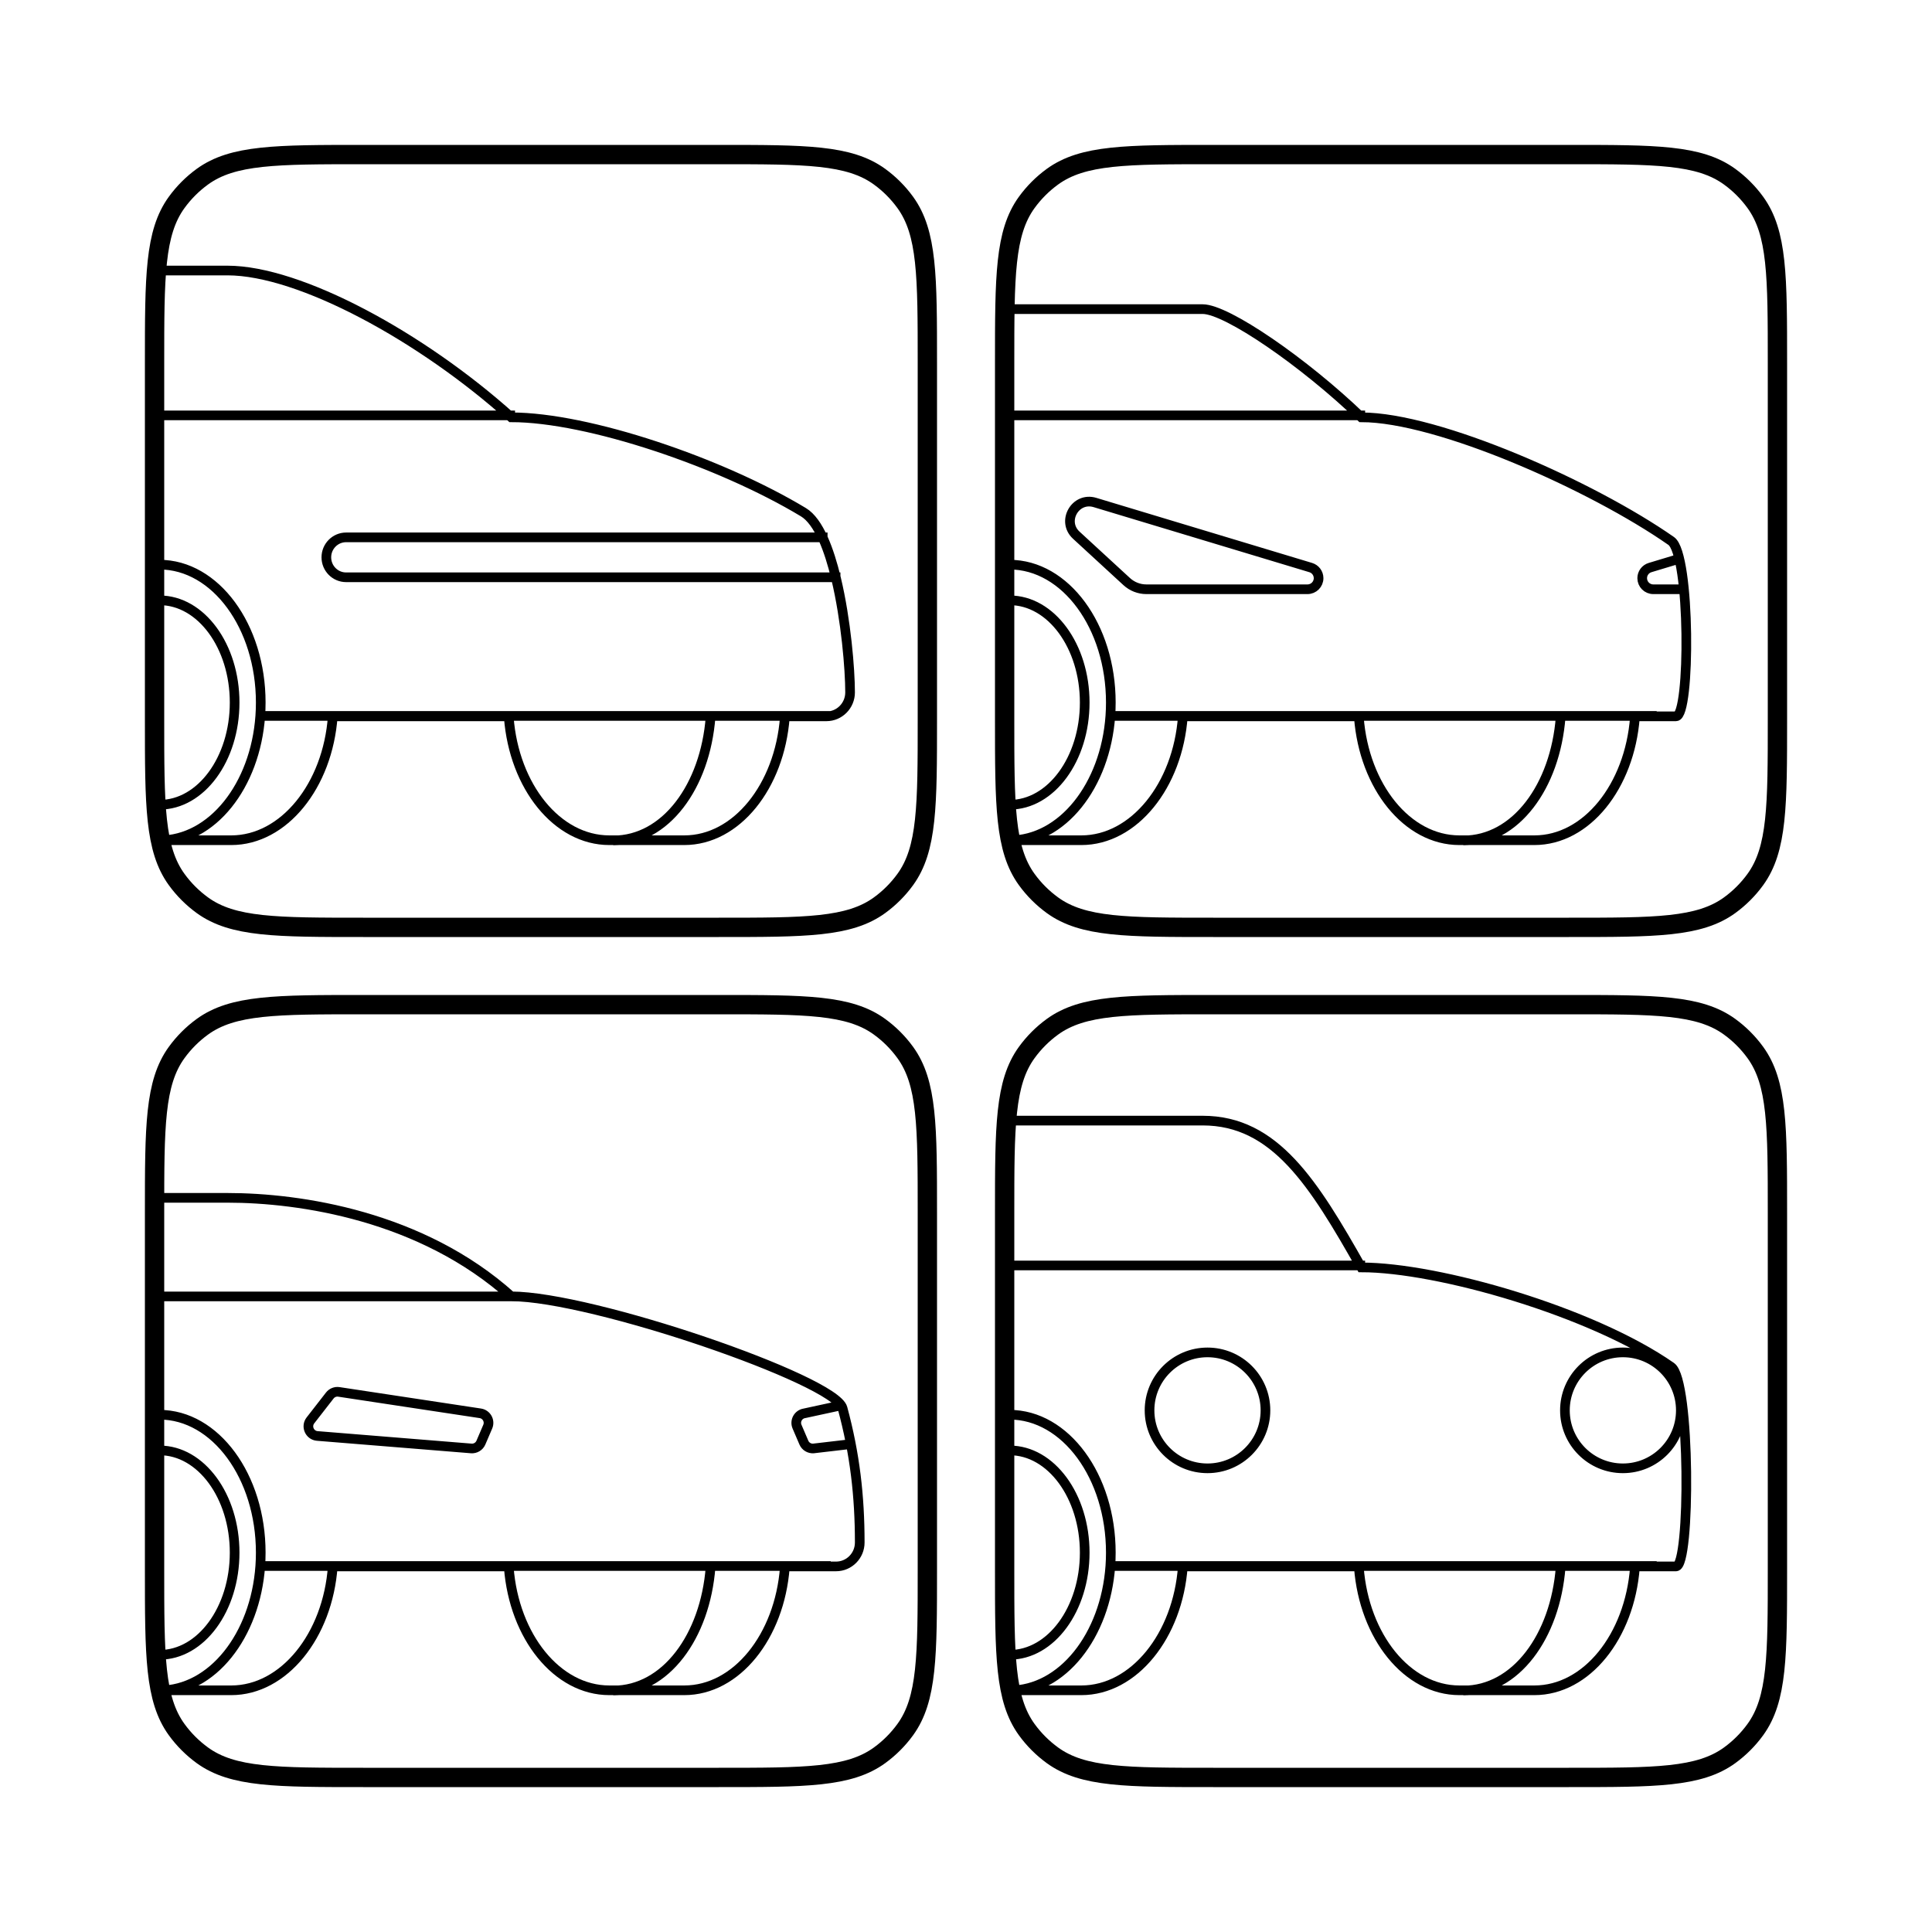 <svg width="200" height="200" viewBox="0 0 200 200" fill="none" xmlns="http://www.w3.org/2000/svg">
<path d="M16 37.6C16 28.601 16 24.101 18.292 20.947C19.032 19.928 19.928 19.032 20.947 18.292C24.101 16 28.601 16 37.6 16H74.4C83.399 16 87.899 16 91.053 18.292C92.072 19.032 92.968 19.928 93.708 20.947C96 24.101 96 28.601 96 37.6V74.4C96 83.399 96 87.899 93.708 91.053C92.968 92.072 92.072 92.968 91.053 93.708C87.899 96 83.399 96 74.4 96H37.6C28.601 96 24.101 96 20.947 93.708C19.928 92.968 19.032 92.072 18.292 91.053C16 87.899 16 83.399 16 74.4V37.6Z" stroke="black" stroke-width="2"/>
<path d="M16 125.6C16 116.601 16 112.101 18.292 108.947C19.032 107.928 19.928 107.032 20.947 106.292C24.101 104 28.601 104 37.6 104H74.4C83.399 104 87.899 104 91.053 106.292C92.072 107.032 92.968 107.928 93.708 108.947C96 112.101 96 116.601 96 125.6V162.4C96 171.399 96 175.899 93.708 179.053C92.968 180.072 92.072 180.968 91.053 181.708C87.899 184 83.399 184 74.4 184H37.6C28.601 184 24.101 184 20.947 181.708C19.928 180.968 19.032 180.072 18.292 179.053C16 175.899 16 171.399 16 162.4V125.6Z" stroke="black" stroke-width="2"/>
<path d="M104 37.6C104 28.601 104 24.101 106.292 20.947C107.032 19.928 107.928 19.032 108.947 18.292C112.101 16 116.601 16 125.6 16H162.4C171.399 16 175.899 16 179.053 18.292C180.072 19.032 180.968 19.928 181.708 20.947C184 24.101 184 28.601 184 37.6V74.4C184 83.399 184 87.899 181.708 91.053C180.968 92.072 180.072 92.968 179.053 93.708C175.899 96 171.399 96 162.4 96H125.6C116.601 96 112.101 96 108.947 93.708C107.928 92.968 107.032 92.072 106.292 91.053C104 87.899 104 83.399 104 74.4V37.6Z" stroke="black" stroke-width="2"/>
<path d="M104 125.6C104 116.601 104 112.101 106.292 108.947C107.032 107.928 107.928 107.032 108.947 106.292C112.101 104 116.601 104 125.6 104H162.4C171.399 104 175.899 104 179.053 106.292C180.072 107.032 180.968 107.928 181.708 108.947C184 112.101 184 116.601 184 125.6V162.4C184 171.399 184 175.899 181.708 179.053C180.968 180.072 180.072 180.968 179.053 181.708C175.899 184 171.399 184 162.4 184H125.6C116.601 184 112.101 184 108.947 181.708C107.928 180.968 107.032 180.072 106.292 179.053C104 175.899 104 171.399 104 162.4V125.6Z" stroke="black" stroke-width="2"/>
<path d="M16.555 86.979H23.941C29.373 86.979 33.931 81.343 34.447 74.155L52.669 74.155V74.271C53.219 81.416 57.671 86.979 63.077 86.979C65.663 86.979 68.25 86.976 70.837 86.979C76.243 86.979 80.694 81.411 81.245 74.271V74.155L85.547 74.155C86.903 74.155 88 73.044 88 71.68C88 69.294 87.583 64.191 86.549 59.877C86.185 58.357 85.744 56.935 85.218 55.764C84.641 54.482 83.962 53.501 83.169 53.023C74.646 47.881 60.89 43.2 52.925 43.2C43.645 34.858 31.041 28.004 23.546 28.004H16.228M16.555 174.979H23.941C29.373 174.979 33.931 169.343 34.447 162.155L52.669 162.155V162.271C53.219 169.416 57.671 174.979 63.077 174.979C65.663 174.979 68.25 174.976 70.837 174.979C76.243 174.979 80.694 169.411 81.245 162.271V162.155L86.547 162.155C87.903 162.155 89 161.045 89 159.68C89 154.877 88.5 150.5 87.218 145.764C86.425 142.839 61.267 134.2 52.925 134.2C43.645 125.858 31.041 124 23.546 124H16.228M104.556 174.979H111.941C117.373 174.979 121.931 169.343 122.447 162.155L140.669 162.155V162.271C141.219 169.416 145.671 174.979 151.077 174.979C153.663 174.979 156.25 174.976 158.837 174.979C164.243 174.979 168.694 169.411 169.245 162.271V162.155L173.5 162.155C175 162.155 175 142.897 173 141.5C164.84 135.8 148.89 131.2 140.925 131.2C136 122.5 131.995 116.004 124.5 116.004H104.228M104.556 86.979H111.941C117.373 86.979 121.931 81.343 122.447 74.155L140.669 74.155V74.271C141.219 81.416 145.671 86.979 151.077 86.979C153.663 86.979 156.25 86.976 158.837 86.979C164.243 86.979 168.694 81.411 169.245 74.271V74.155H173.5C175 74.155 175 57.397 173 56C164.84 50.3 148.89 43.2 140.925 43.2C135 37.5 127 32 124.5 32H104.228M16.508 58.452C22.296 58.452 26.992 64.845 26.992 72.726C26.992 73.193 26.975 73.655 26.943 74.111M16.884 58.461V58.452M63.486 87C68.902 87 73.006 81.403 73.558 74.228M16.515 83.308C20.808 83.308 24.289 78.568 24.289 72.726C24.289 66.884 20.808 62.145 16.515 62.145M85.996 74.111L26.943 74.111M16.508 87C21.953 87 26.431 81.343 26.943 74.111M85.666 55.627H35.831C34.7 55.627 33.783 56.553 33.783 57.694C33.783 58.836 34.7 59.761 35.831 59.761H87M53.317 43L16.508 43M16.508 146.452C22.296 146.452 26.992 152.845 26.992 160.726C26.992 161.193 26.975 161.655 26.943 162.111M16.884 146.461V146.452M63.486 175C68.902 175 73.006 169.404 73.558 162.228M16.515 171.307C20.808 171.307 24.289 166.568 24.289 160.726C24.289 154.884 20.808 150.145 16.515 150.145M85.996 162.111L26.943 162.111M16.508 175C21.953 175 26.431 169.343 26.943 162.111M53.317 134.205L16.508 134.205M104.508 146.452C110.296 146.452 114.992 152.845 114.992 160.726C114.992 161.193 114.975 161.655 114.943 162.111M104.884 146.461V146.452M151.486 175C156.902 175 161.006 169.404 161.558 162.228M104.515 171.307C108.808 171.307 112.289 166.568 112.289 160.726C112.289 154.884 108.808 150.145 104.515 150.145M171.5 162.111H114.943M104.508 175C109.953 175 114.431 169.342 114.943 162.111M141.317 131L104.508 131M104.508 58.452C110.296 58.452 114.992 64.845 114.992 72.726C114.992 73.193 114.975 73.655 114.943 74.111M104.884 58.461V58.452M151.486 87C156.902 87 161.006 81.403 161.558 74.228M104.515 83.308C108.808 83.308 112.289 78.568 112.289 72.726C112.289 66.884 108.808 62.145 104.515 62.145M171.5 74.111H114.943M104.508 87C109.953 87 114.431 81.343 114.943 74.111M141.317 43H104.508M174.5 61H171.148C170.514 61 170 60.486 170 59.852C170 59.346 170.332 58.9 170.816 58.754L173.853 57.838M87 145.5L83.279 146.306C82.632 146.404 82.252 147.087 82.51 147.689L83.217 149.339C83.386 149.734 83.788 149.977 84.217 149.942L88 149.5M131 146C131 149.314 128.314 152 125 152C121.686 152 119 149.314 119 146C119 142.686 121.686 140 125 140C128.314 140 131 142.686 131 146ZM174 146C174 149.314 171.314 152 168 152C164.686 152 162 149.314 162 146C162 142.686 164.686 140 168 140C171.314 140 174 142.686 174 146ZM35.079 144.088L49.721 146.306C50.368 146.404 50.748 147.087 50.49 147.689L49.783 149.339C49.614 149.734 49.212 149.977 48.783 149.942L32.845 148.65C32.052 148.585 31.648 147.667 32.136 147.039L34.14 144.463C34.362 144.177 34.722 144.034 35.079 144.088ZM113.35 52.018L135.684 58.754C136.168 58.9 136.5 59.346 136.5 59.852C136.5 60.486 135.986 61 135.352 61H118.67C117.918 61 117.193 60.717 116.639 60.208L111.418 55.405C109.855 53.967 111.316 51.405 113.35 52.018Z" stroke="black"/>
</svg>
